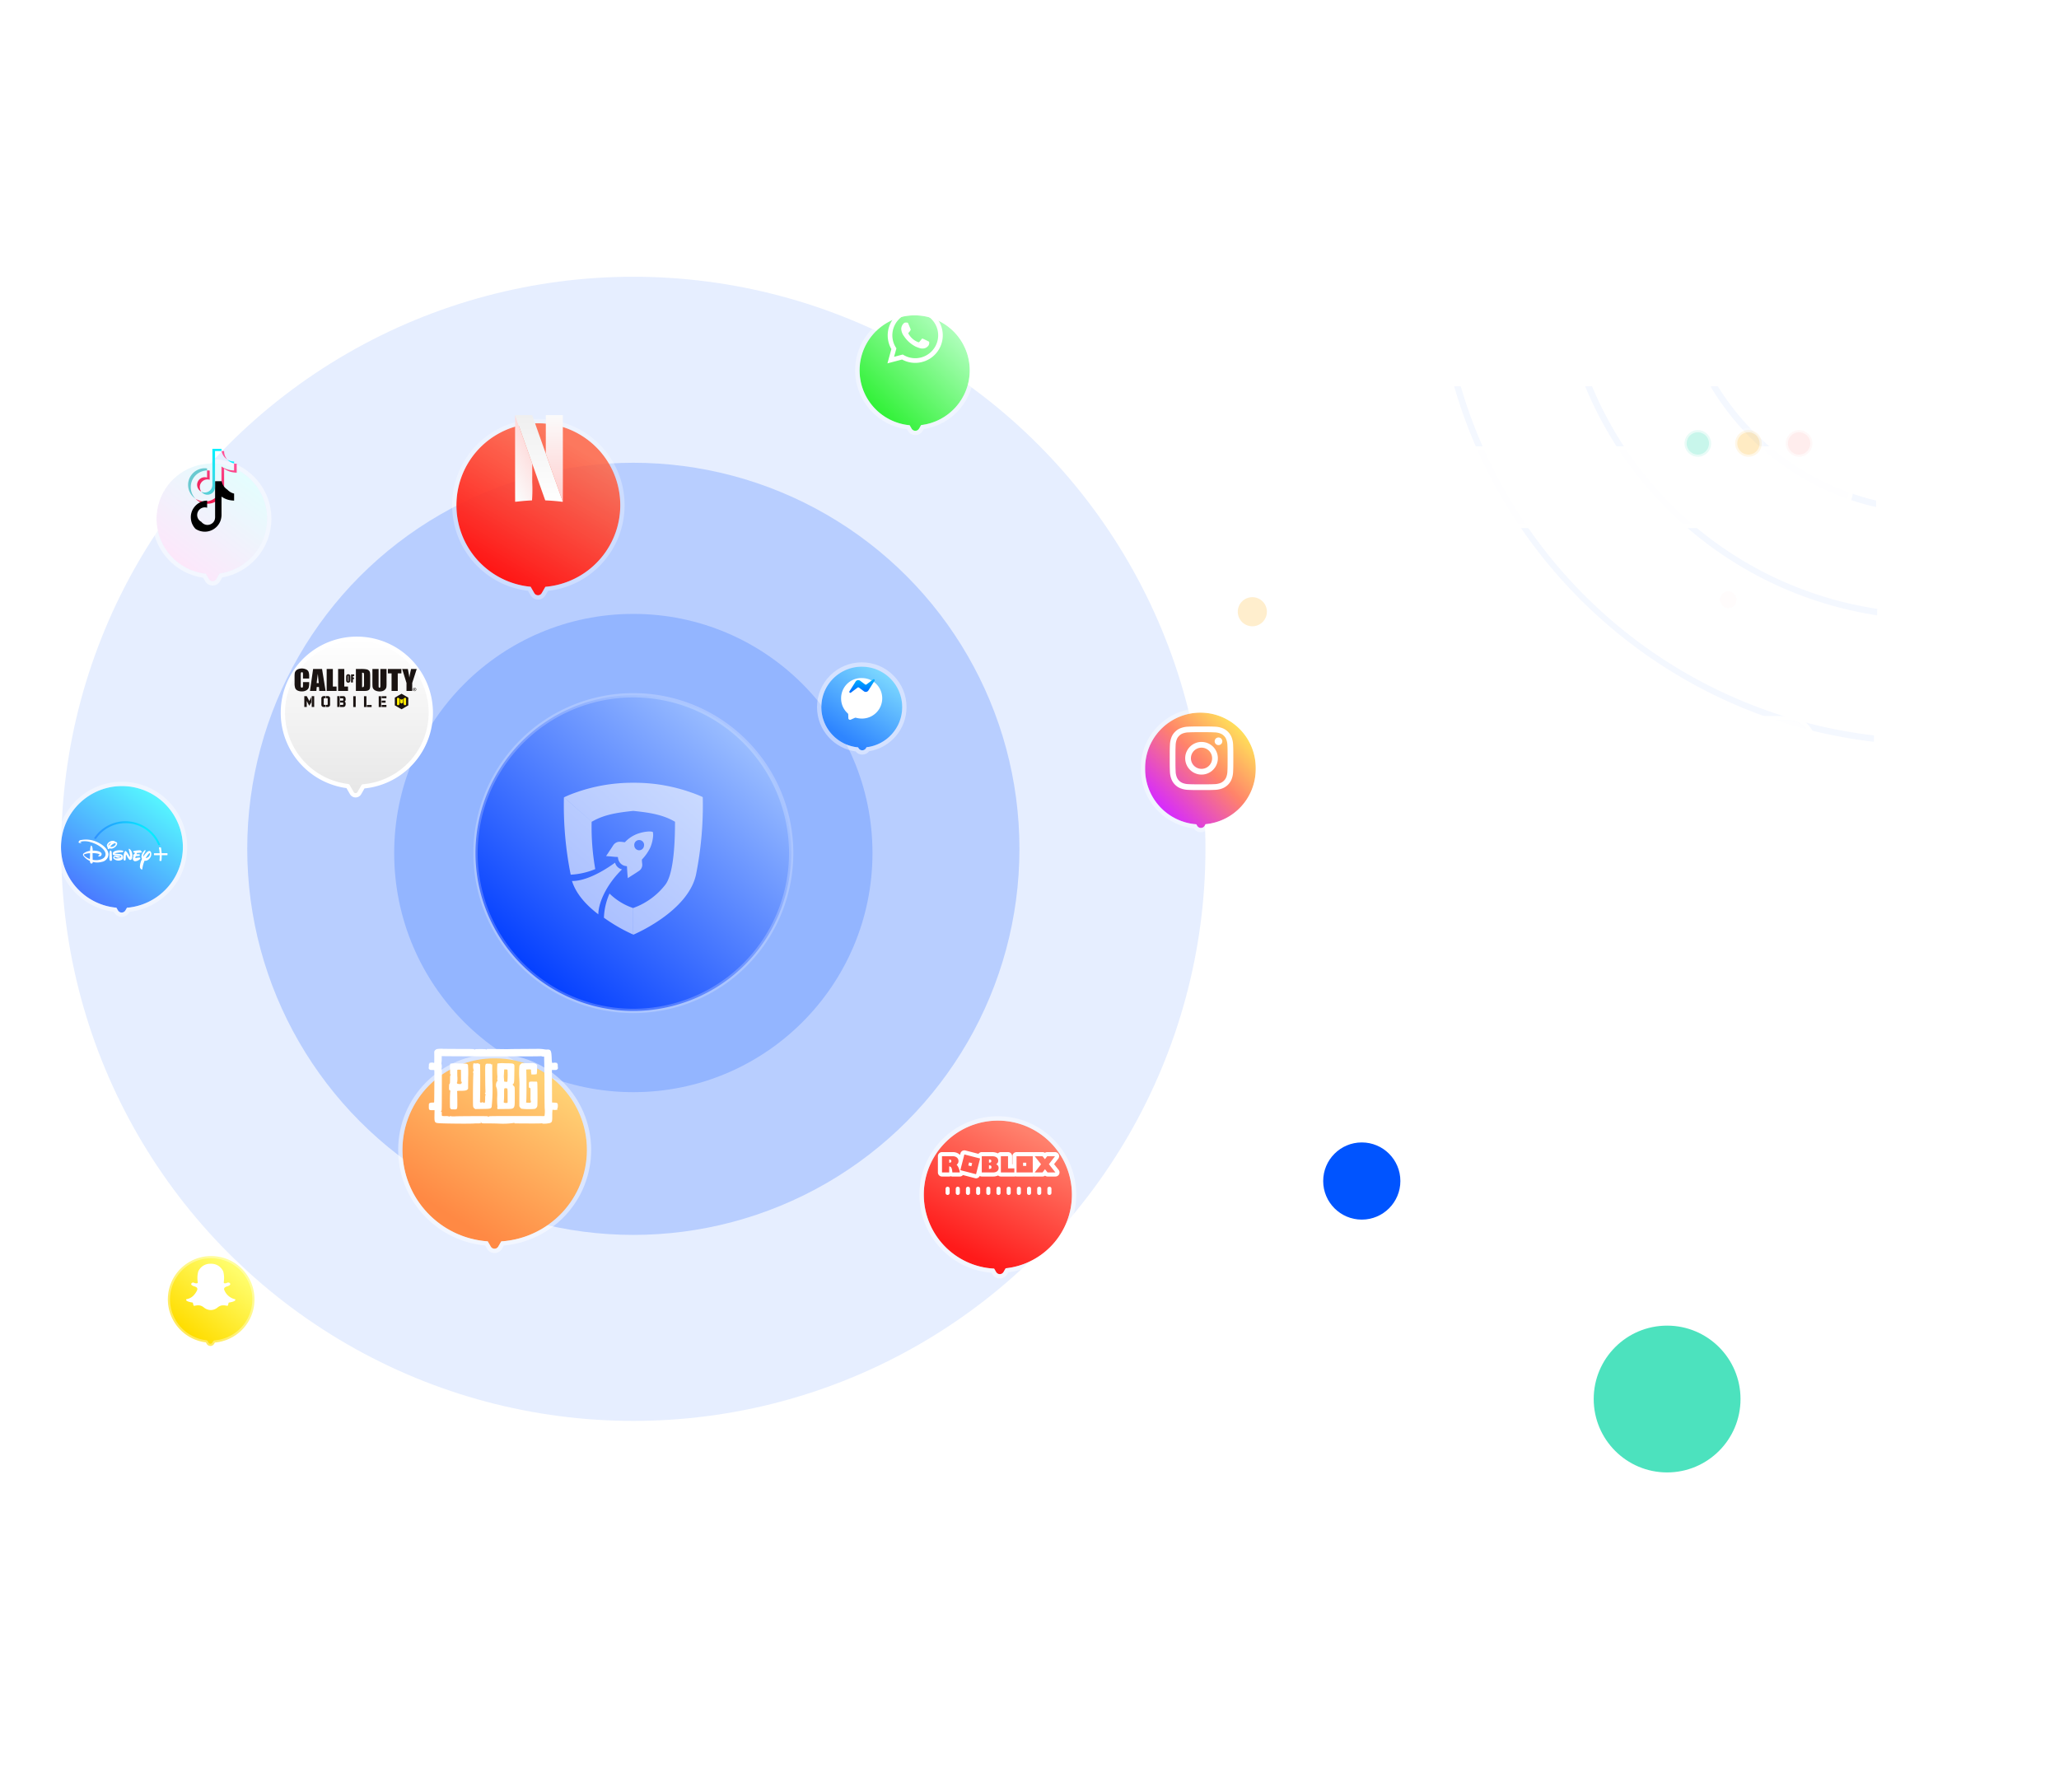 <svg xmlns="http://www.w3.org/2000/svg" xmlns:xlink="http://www.w3.org/1999/xlink" width="478" height="416" viewBox="0 0 478 416"><defs><style>.a,.s,.u{fill:#fff;}.b{clip-path:url(#a);}.c{fill:#f2f2f2;}.d{fill:rgba(255,255,255,0.91);}.e{opacity:0.22;}.f,.m{fill:#ffb21c;}.g,.p,.r{fill:#0054ff;}.g,.h{opacity:0.2;}.h,.l{fill:#ffb9b9;}.i,.j{fill:rgba(255,255,255,0.87);}.al,.i,.l,.m,.n{stroke:#fff;}.ab,.ac,.ae,.ai,.aj,.ak,.al,.i,.j,.q,.t,.w,.x{stroke-linecap:round;}.ab,.ac,.ae,.ai,.aj,.ak,.al,.i,.q,.t,.w,.x{stroke-linejoin:round;}.k{opacity:0.44;}.l,.m,.n,.s{opacity:0.6;}.n,.o{fill:#30deb4;}.o{opacity:0.86;}.p{opacity:0.1;}.q{stroke:rgba(255,255,255,0.22);fill:url(#n);}.t{fill:url(#o);}.aa,.am,.an,.u,.v,.y,.z{fill-rule:evenodd;}.v{fill:url(#t);}.w{fill:url(#w);}.x{fill:url(#ab);}.y{fill:url(#ae);}.z{fill:url(#af);}.aa{fill:url(#ag);}.ab{stroke-miterlimit:10;fill:url(#ah);}.ac{fill:url(#am);}.ad{fill:url(#ap);}.ae{fill:url(#au);}.af{fill:url(#ax);}.ag{fill:url(#ba);}.ah{fill:#69c9d0;}.ai{fill:url(#bb);}.aj{stroke:rgba(255,255,255,0.36);fill:url(#bg);}.ak{fill:url(#bl);}.al{fill:url(#bq);}.am{fill:#1a1311;}.an{fill:#ffec00;}.ao,.aq,.ar,.as,.at,.au,.av{stroke:none;}.ap{fill:none;}.aq{fill:#fff;}.ar{fill:rgba(255,255,255,0.41);}.as{fill:rgba(255,255,255,0.49);}.at{fill:rgba(255,255,255,0.3);}.au{fill:rgba(255,255,255,0.39);}.av{fill:rgba(255,255,255,0.5);}.aw{filter:url(#br);}.ax{filter:url(#bo);}.ay{filter:url(#bm);}.az{filter:url(#bj);}.ba{filter:url(#bh);}.bb{filter:url(#be);}.bc{filter:url(#bc);}.bd{filter:url(#ay);}.be{filter:url(#av);}.bf{filter:url(#as);}.bg{filter:url(#aq);}.bh{filter:url(#an);}.bi{filter:url(#ak);}.bj{filter:url(#ai);}.bk{filter:url(#ac);}.bl{filter:url(#z);}.bm{filter:url(#x);}.bn{filter:url(#u);}.bo{filter:url(#r);}.bp{filter:url(#p);}.bq{filter:url(#l);}.br{filter:url(#j);}.bs{filter:url(#h);}.bt{filter:url(#f);}.bu{filter:url(#d);}.bv{filter:url(#b);}</style><clipPath id="a"><rect class="a" width="478" height="416"/></clipPath><filter id="b" x="26.432" y="141.214" width="184.106" height="171.864" filterUnits="userSpaceOnUse"><feOffset dy="10" input="SourceAlpha"/><feGaussianBlur stdDeviation="10" result="c"/><feFlood flood-color="#3e7fff" flood-opacity="0.271"/><feComposite operator="in" in2="c"/><feComposite in="SourceGraphic"/></filter><filter id="d" x="177.238" y="151.248" width="259.223" height="41.97" filterUnits="userSpaceOnUse"><feOffset dy="5" input="SourceAlpha"/><feGaussianBlur stdDeviation="5" result="e"/><feFlood flood-color="#3e7fff" flood-opacity="0.11"/><feComposite operator="in" in2="e"/><feComposite in="SourceGraphic"/></filter><filter id="f" x="26.432" y="273.786" width="423.72" height="124.855" filterUnits="userSpaceOnUse"><feOffset dy="10" input="SourceAlpha"/><feGaussianBlur stdDeviation="10" result="g"/><feFlood flood-color="#3e7fff" flood-opacity="0.271"/><feComposite operator="in" in2="g"/><feComposite in="SourceGraphic"/></filter><filter id="h" x="177.238" y="175.404" width="259.223" height="41.97" filterUnits="userSpaceOnUse"><feOffset dy="5" input="SourceAlpha"/><feGaussianBlur stdDeviation="5" result="i"/><feFlood flood-color="#3e7fff" flood-opacity="0.11"/><feComposite operator="in" in2="i"/><feComposite in="SourceGraphic"/></filter><filter id="j" x="177.238" y="199.562" width="132.56" height="41.97" filterUnits="userSpaceOnUse"><feOffset dy="5" input="SourceAlpha"/><feGaussianBlur stdDeviation="5" result="k"/><feFlood flood-color="#3e7fff" flood-opacity="0.11"/><feComposite operator="in" in2="k"/><feComposite in="SourceGraphic"/></filter><filter id="l" x="17.619" y="73.64" width="442.64" height="78.976" filterUnits="userSpaceOnUse"><feOffset dy="10" input="SourceAlpha"/><feGaussianBlur stdDeviation="10" result="m"/><feFlood flood-color="#3e7fff" flood-opacity="0.271"/><feComposite operator="in" in2="m"/><feComposite in="SourceGraphic"/></filter><linearGradient id="n" x1="0.926" x2="0.141" y2="0.885" gradientUnits="objectBoundingBox"><stop offset="0" stop-color="#b2d1ff"/><stop offset="1" stop-color="#003cff"/></linearGradient><linearGradient id="o" x1="0.821" y1="0.12" x2="0.334" y2="0.88" gradientUnits="objectBoundingBox"><stop offset="0" stop-color="#7ad6ff"/><stop offset="1" stop-color="#2e85ff"/></linearGradient><filter id="p" x="179.176" y="143.279" width="41.777" height="42.419" filterUnits="userSpaceOnUse"><feOffset dy="7" input="SourceAlpha"/><feGaussianBlur stdDeviation="3.5" result="q"/><feFlood flood-color="#91a7ff"/><feComposite operator="in" in2="q"/><feComposite in="SourceGraphic"/></filter><filter id="r" x="187.767" y="149.927" width="24.7" height="24.69" filterUnits="userSpaceOnUse"><feOffset dy="5" input="SourceAlpha"/><feGaussianBlur stdDeviation="2.5" result="s"/><feFlood flood-color="#002bd8" flood-opacity="0.6"/><feComposite operator="in" in2="s"/><feComposite in="SourceGraphic"/></filter><linearGradient id="t" x1="0.5" x2="0.5" y2="1" gradientUnits="objectBoundingBox"><stop offset="0" stop-color="#00b2ff"/><stop offset="1" stop-color="#006aff"/></linearGradient><filter id="u" x="189.667" y="150.189" width="20.9" height="18.168" filterUnits="userSpaceOnUse"><feOffset dy="2" input="SourceAlpha"/><feGaussianBlur stdDeviation="2.5" result="v"/><feFlood flood-color="#03f" flood-opacity="0.329"/><feComposite operator="in" in2="v"/><feComposite in="SourceGraphic"/></filter><linearGradient id="w" x1="0.716" y1="0.078" x2="0.316" y2="0.883" gradientUnits="objectBoundingBox"><stop offset="0" stop-color="#ff816d"/><stop offset="1" stop-color="#ff1a1a"/></linearGradient><filter id="x" x="192.453" y="238.156" width="78.394" height="79.654" filterUnits="userSpaceOnUse"><feOffset dy="14" input="SourceAlpha"/><feGaussianBlur stdDeviation="7" result="y"/><feFlood flood-color="red" flood-opacity="0.18"/><feComposite operator="in" in2="y"/><feComposite in="SourceGraphic"/></filter><filter id="z" x="207.228" y="256.577" width="49.236" height="31.332" filterUnits="userSpaceOnUse"><feOffset dy="7" input="SourceAlpha"/><feGaussianBlur stdDeviation="3.5" result="aa"/><feFlood flood-color="#db0000"/><feComposite operator="in" in2="aa"/><feComposite in="SourceGraphic"/></filter><linearGradient id="ab" x1="0.715" y1="0.131" x2="0.271" y2="0.907" gradientUnits="objectBoundingBox"><stop offset="0" stop-color="#ff6646" stop-opacity="0.871"/><stop offset="1" stop-color="#ff1414"/></linearGradient><filter id="ac" x="86.962" y="79.273" width="76.039" height="77.927" filterUnits="userSpaceOnUse"><feOffset dy="12" input="SourceAlpha"/><feGaussianBlur stdDeviation="6" result="ad"/><feFlood flood-color="#ff0900" flood-opacity="0.149"/><feComposite operator="in" in2="ad"/><feComposite in="SourceGraphic"/></filter><linearGradient id="ae" x1="0.209" y1="0.981" x2="0.602" y2="-0.096" gradientUnits="objectBoundingBox"><stop offset="0" stop-color="#fbfbfb"/><stop offset="1" stop-color="#ffcece"/></linearGradient><linearGradient id="af" x1="0.5" y1="0" x2="0.5" y2="1" xlink:href="#ae"/><linearGradient id="ag" x1="0.5" x2="0.5" y2="1" gradientUnits="objectBoundingBox"><stop offset="0" stop-color="#efefef"/><stop offset="1" stop-color="#fff"/></linearGradient><linearGradient id="ah" x1="0.906" y1="0.082" x2="0.168" y2="0.886" gradientUnits="objectBoundingBox"><stop offset="0" stop-color="#b8ffc5"/><stop offset="1" stop-color="#2cf132"/></linearGradient><filter id="ai" x="183.519" y="57.214" width="57.609" height="58.804" filterUnits="userSpaceOnUse"><feOffset dy="10" input="SourceAlpha"/><feGaussianBlur stdDeviation="5" result="aj"/><feFlood flood-color="#21ff3f" flood-opacity="0.361"/><feComposite operator="in" in2="aj"/><feComposite in="SourceGraphic"/></filter><filter id="ak" x="195.527" y="60.951" width="33.849" height="33.907" filterUnits="userSpaceOnUse"><feOffset dy="2" input="SourceAlpha"/><feGaussianBlur stdDeviation="3.5" result="al"/><feFlood flood-color="#00b117" flood-opacity="0.639"/><feComposite operator="in" in2="al"/><feComposite in="SourceGraphic"/></filter><linearGradient id="am" x1="0.165" y1="0.842" x2="0.724" y2="0.061" gradientUnits="objectBoundingBox"><stop offset="0" stop-color="#4a7aff"/><stop offset="1" stop-color="#56f3ff"/></linearGradient><filter id="an" x="2.662" y="171.003" width="51.295" height="52.362" filterUnits="userSpaceOnUse"><feOffset dy="7" input="SourceAlpha"/><feGaussianBlur stdDeviation="3.5" result="ao"/><feFlood flood-color="#c7d2fe"/><feComposite operator="in" in2="ao"/><feComposite in="SourceGraphic"/></filter><radialGradient id="ap" cx="0.983" cy="0.998" r="2.714" gradientTransform="translate(0.319) scale(0.362 1)" gradientUnits="objectBoundingBox"><stop offset="0.007" stop-color="#fff"/><stop offset="0.03" stop-color="#cbffff"/><stop offset="0.057" stop-color="#96ffff"/><stop offset="0.084" stop-color="#68ffff"/><stop offset="0.111" stop-color="#43ffff"/><stop offset="0.138" stop-color="#25ffff"/><stop offset="0.165" stop-color="#1ff"/><stop offset="0.191" stop-color="#04ffff"/><stop offset="0.216" stop-color="aqua"/><stop offset="1" stop-color="blue" stop-opacity="0"/></radialGradient><filter id="aq" x="11.359" y="180.172" width="36.344" height="26.559" filterUnits="userSpaceOnUse"><feOffset dy="7" input="SourceAlpha"/><feGaussianBlur stdDeviation="3.5" result="ar"/><feFlood flood-color="#26e9ff" flood-opacity="0.588"/><feComposite operator="in" in2="ar"/><feComposite in="SourceGraphic"/></filter><filter id="as" x="7.746" y="184.362" width="41.649" height="28.012" filterUnits="userSpaceOnUse"><feOffset dy="7" input="SourceAlpha"/><feGaussianBlur stdDeviation="3.5" result="at"/><feFlood flood-color="#016fff" flood-opacity="0.349"/><feComposite operator="in" in2="at"/><feComposite in="SourceGraphic"/></filter><linearGradient id="au" x1="0.198" y1="0.946" x2="0.842" y2="0.044" gradientUnits="objectBoundingBox"><stop offset="0" stop-color="#ffe5fa"/><stop offset="1" stop-color="#e2fffe"/></linearGradient><filter id="av" x="5.334" y="76.61" width="87.676" height="89.339" filterUnits="userSpaceOnUse"><feOffset dy="10" input="SourceAlpha"/><feGaussianBlur stdDeviation="10" result="aw"/><feFlood flood-color="#f0f" flood-opacity="0.149"/><feComposite operator="in" in2="aw"/><feComposite in="SourceGraphic"/></filter><linearGradient id="ax" x1="0.5" y1="1" x2="0.941" y2="0.233" gradientUnits="objectBoundingBox"><stop offset="0" stop-color="#ee1d52"/><stop offset="1" stop-color="#ff5097"/></linearGradient><filter id="ay" x="33.784" y="101.222" width="31.058" height="32.723" filterUnits="userSpaceOnUse"><feOffset dy="7" input="SourceAlpha"/><feGaussianBlur stdDeviation="3.5" result="az"/><feFlood flood-color="#f930d1" flood-opacity="0.4"/><feComposite operator="in" in2="az"/><feComposite in="SourceGraphic"/></filter><linearGradient id="ba" x1="-0.039" y1="1.082" x2="0.413" y2="0.037" gradientUnits="objectBoundingBox"><stop offset="0" stop-color="#69c9d0"/><stop offset="1" stop-color="#04f0ff"/></linearGradient><linearGradient id="bb" x1="0.899" y1="0.116" x2="0.176" y2="0.86" gradientUnits="objectBoundingBox"><stop offset="0" stop-color="#ffe958"/><stop offset="0.473" stop-color="#ff836a"/><stop offset="1" stop-color="#d62aff"/></linearGradient><filter id="bc" x="249.843" y="149.453" width="57.676" height="58.771" filterUnits="userSpaceOnUse"><feOffset dy="10" input="SourceAlpha"/><feGaussianBlur stdDeviation="5" result="bd"/><feFlood flood-color="#ff23bd" flood-opacity="0.188"/><feComposite operator="in" in2="bd"/><feComposite in="SourceGraphic"/></filter><filter id="be" x="261.053" y="158.161" width="35.765" height="35.766" filterUnits="userSpaceOnUse"><feOffset dy="7" input="SourceAlpha"/><feGaussianBlur stdDeviation="3.5" result="bf"/><feFlood flood-color="#ab00a0"/><feComposite operator="in" in2="bf"/><feComposite in="SourceGraphic"/></filter><linearGradient id="bg" x1="0.706" y1="0.093" x2="0.146" y2="0.786" gradientUnits="objectBoundingBox"><stop offset="0" stop-color="#fffd6b"/><stop offset="1" stop-color="#fd0"/></linearGradient><filter id="bh" x="27.971" y="280.626" width="42.11" height="42.868" filterUnits="userSpaceOnUse"><feOffset dy="7" input="SourceAlpha"/><feGaussianBlur stdDeviation="3.5" result="bi"/><feFlood flood-color="#ffe600" flood-opacity="0.231"/><feComposite operator="in" in2="bi"/><feComposite in="SourceGraphic"/></filter><filter id="bj" x="37.205" y="287.404" width="23.45" height="22.75" filterUnits="userSpaceOnUse"><feOffset dy="4" input="SourceAlpha"/><feGaussianBlur stdDeviation="2" result="bk"/><feFlood flood-color="#fc0"/><feComposite operator="in" in2="bk"/><feComposite in="SourceGraphic"/></filter><linearGradient id="bl" x1="0.746" y1="0.096" x2="0.291" y2="0.845" gradientUnits="objectBoundingBox"><stop offset="0" stop-color="#ffd174"/><stop offset="1" stop-color="#ff8944"/></linearGradient><filter id="bm" x="62.437" y="214.711" width="104.803" height="106.21" filterUnits="userSpaceOnUse"><feOffset dy="20" input="SourceAlpha"/><feGaussianBlur stdDeviation="10" result="bn"/><feFlood flood-color="#ff7100" flood-opacity="0.239"/><feComposite operator="in" in2="bn"/><feComposite in="SourceGraphic"/></filter><filter id="bo" x="89.016" y="233.002" width="51.016" height="38.386" filterUnits="userSpaceOnUse"><feOffset dy="4" input="SourceAlpha"/><feGaussianBlur stdDeviation="3.5" result="bp"/><feFlood flood-color="#ff2b00" flood-opacity="0.702"/><feComposite operator="in" in2="bp"/><feComposite in="SourceGraphic"/></filter><linearGradient id="bq" x1="0.5" x2="0.5" y2="1.035" gradientUnits="objectBoundingBox"><stop offset="0" stop-color="#fff"/><stop offset="1" stop-color="#e6e6e6"/></linearGradient><filter id="br" x="54.682" y="137.309" width="56.33" height="58.333" filterUnits="userSpaceOnUse"><feOffset dy="7" input="SourceAlpha"/><feGaussianBlur stdDeviation="3.5" result="bs"/><feFlood flood-color="#989898" flood-opacity="0.349"/><feComposite operator="in" in2="bs"/><feComposite in="SourceGraphic"/></filter></defs><g transform="translate(-414 -4435)"><g class="b" transform="translate(414 4435)"><g transform="translate(-58.517 64.255)"><ellipse class="c" cx="4.244" cy="4.244" rx="4.244" ry="4.244" transform="translate(173.671 257.623)"/><path class="d" d="M16.35,0H393.761a16.18,16.18,0,0,1,16.35,16V270.073a16.18,16.18,0,0,1-16.35,16H16.35a16.18,16.18,0,0,1-16.35-16V16A16.18,16.18,0,0,1,16.35,0Z" transform="translate(92.071 19.178)"/><g class="e" transform="translate(345.869 25.438)"><ellipse class="f" cx="3.38" cy="3.38" rx="3.38" ry="3.38" transform="translate(0 48.953)"/><path class="g" d="M38.44,28.032h0a60.125,60.125,0,0,1-22.1-10.083A60.143,60.143,0,0,1,0,0H1.71A59.441,59.441,0,0,0,38.44,26.526v1.507Z" transform="translate(109.739 0)"/><path class="g" d="M67.787,53.166h0a87.717,87.717,0,0,1-21.757-6.283A87.784,87.784,0,0,1,26.9,35.464,87.8,87.8,0,0,1,11.264,19.6,87.7,87.7,0,0,1,0,0H1.594A85.641,85.641,0,0,0,67.787,51.669v1.5Z" transform="translate(80.648 0)"/><path class="g" d="M97.445,82.525h0A114.362,114.362,0,0,1,64.536,73.6,115.706,115.706,0,0,1,36.2,55.849a115.986,115.986,0,0,1-22.074-25.04A114.549,114.549,0,0,1,0,0H1.527A113.614,113.614,0,0,0,97.445,81.051v1.472Z" transform="translate(50.234 0)"/><ellipse class="h" cx="1.931" cy="1.931" rx="1.931" ry="1.931" transform="translate(111.929 47.612)"/></g><g class="bv" transform="matrix(1, 0, 0, 1, 58.52, -64.26)"><g class="i" transform="translate(57.43 162.21)"><rect class="ao" width="122.106" height="109.864" rx="3"/><rect class="ap" x="-0.5" y="-0.5" width="123.106" height="110.864" rx="3.5"/></g></g><g class="bu" transform="matrix(1, 0, 0, 1, 58.52, -64.26)"><g class="i" transform="translate(193.24 162.25)"><rect class="ao" width="227.223" height="9.97" rx="4.985"/><rect class="ap" x="-0.5" y="-0.5" width="228.223" height="10.97" rx="5.485"/></g></g><g class="bt" transform="matrix(1, 0, 0, 1, 58.52, -64.26)"><g class="i" transform="translate(57.43 294.79)"><rect class="ao" width="361.72" height="62.855" rx="3"/><rect class="ap" x="-0.5" y="-0.5" width="362.72" height="63.855" rx="3.5"/></g></g><g class="bs" transform="matrix(1, 0, 0, 1, 58.52, -64.26)"><g class="i" transform="translate(193.24 186.4)"><rect class="ao" width="227.223" height="9.97" rx="4.985"/><rect class="ap" x="-0.5" y="-0.5" width="228.223" height="10.97" rx="5.485"/></g></g><g class="br" transform="matrix(1, 0, 0, 1, 58.52, -64.26)"><g class="i" transform="translate(193.24 210.56)"><rect class="ao" width="100.56" height="9.97" rx="4.985"/><rect class="ap" x="-0.5" y="-0.5" width="101.56" height="10.97" rx="5.485"/></g></g><g class="bq" transform="matrix(1, 0, 0, 1, 58.52, -64.26)"><g class="j" transform="translate(48.62 94.64)"><path class="ao" d="M 372.152 17.475 L 8.488 17.475 C 3.532 17.475 -0.5 13.444 -0.5 8.488 C -0.5 3.532 3.532 -0.5 8.488 -0.5 L 372.152 -0.5 C 377.108 -0.5 381.14 3.532 381.14 8.488 C 381.14 13.444 377.108 17.475 372.152 17.475 Z"/><path class="aq" d="M 8.488 -1.52587890625e-05 C 3.8 -1.52587890625e-05 0 3.8 0 8.488 C 0 13.175 3.8 16.975 8.488 16.975 L 372.152 16.975 C 376.84 16.975 380.64 13.175 380.64 8.488 C 380.64 3.8 376.84 -1.52587890625e-05 372.152 -1.52587890625e-05 L 8.488 -1.52587890625e-05 M 8.488 -1 L 372.152 -1 C 377.384 -1 381.64 3.256 381.64 8.488 C 381.64 13.719 377.384 17.975 372.152 17.975 L 8.488 17.975 C 3.256 17.975 -1 13.719 -1 8.488 C -1 3.256 3.256 -1 8.488 -1 Z"/></g></g><g class="k" transform="translate(449.58 35.607)"><circle class="l" cx="3.091" cy="3.091" r="3.091" transform="translate(23.504)"/><circle class="m" cx="3.091" cy="3.091" r="3.091" transform="translate(11.752)"/><circle class="n" cx="3.091" cy="3.091" r="3.091" transform="translate(0)"/></g><ellipse class="o" cx="17.041" cy="17.041" rx="17.041" ry="17.041" transform="translate(428.499 243.518)"/><ellipse class="p" cx="132.82" cy="132.82" rx="132.82" ry="132.82" transform="translate(72.725 0)"/><ellipse class="g" cx="89.634" cy="89.634" rx="89.634" ry="89.634" transform="translate(115.914 43.187)"/><ellipse class="g" cx="55.519" cy="55.519" rx="55.519" ry="55.519" transform="translate(150.027 78.275)"/><path class="q" d="M36.643,0A36.643,36.643,0,1,1,0,36.643,36.643,36.643,0,0,1,36.643,0Z" transform="translate(168.906 97.168)"/><ellipse class="r" cx="8.959" cy="8.959" rx="8.959" ry="8.959" transform="translate(365.698 200.985)"/><ellipse class="f" cx="4.788" cy="4.256" rx="4.788" ry="4.256" transform="translate(0 315.921)"/><g transform="translate(189.411 117.478)"><path class="s" d="M16.135,35.26V29.067a16.4,16.4,0,0,0,7.426-5.394c2.09-2.708,2.25-10.811,2.251-14.643l-.019.016C22.831,7.3,19.533,6.9,16.117,6.529l.005,0c-3.4.375-6.686.782-9.634,2.525L.045,3.379A26.722,26.722,0,0,1,2.838,2.243,39.315,39.315,0,0,1,15.809,0H16.5A39.247,39.247,0,0,1,29.44,2.215a27.853,27.853,0,0,1,2.705,1.06l.109.1-.667.587.667-.585a82.2,82.2,0,0,1-1.574,17.98c-1.873,8.485-14.039,13.7-14.526,13.907ZM9.309,31.336a15.018,15.018,0,0,1,1.3-5.608A14.469,14.469,0,0,0,16.117,29.1l0,6.152A38.667,38.667,0,0,1,9.309,31.336ZM1.894,22.8c4.189.09,9.565-3.936,10-4.246a2.165,2.165,0,0,0,1.616,1.556c-3.771,3.686-5.5,7.926-5.5,10.431C5.439,28.6,2.885,25.975,1.894,22.8Zm12.775-3.159c0-.262,0-.262-.263-.3a2.069,2.069,0,0,1-1.534-1.007,2.195,2.195,0,0,1-.3-.971c0-.1-.049-.131-.145-.138-.535,0-1.079-.076-1.616-.124l-1-.076.558-.828c.172-.274.357-.544.537-.811l.564-.867a1.8,1.8,0,0,1,1.5-.826,9.584,9.584,0,0,1,1.089.116.229.229,0,0,0,.184-.068,7.534,7.534,0,0,1,3.4-2.064,8.958,8.958,0,0,1,1.905-.352,3.441,3.441,0,0,1,.923.041c.192.041.2.048.227.24a3.229,3.229,0,0,1,.043.571,8.7,8.7,0,0,1-.688,2.91,10.93,10.93,0,0,1-1.879,2.691.262.262,0,0,0-.048.192c0,.289.04.578.068.867a1.672,1.672,0,0,1-.735,1.617c-.847.592-1.741,1.115-2.6,1.693C14.761,21.316,14.716,20.484,14.669,19.644Zm2.224-6.174a1.143,1.143,0,0,0-.54,1.069,1.157,1.157,0,0,0,1.108,1.143,1.141,1.141,0,0,0,1.155-1.143h.015a1.143,1.143,0,0,0-1.737-1.069ZM.021,3.378,6.456,9.033a56.356,56.356,0,0,0,.84,11.01,16.945,16.945,0,0,1-5.7,1.3A81.769,81.769,0,0,1,.021,3.378Z" transform="translate(0 0)"/></g></g></g><g transform="translate(428.162 4498.214)"><g transform="translate(176.514 84.565)"><g class="bp" transform="matrix(1, 0, 0, 1, -190.68, -147.78)"><g class="t" transform="translate(190.68 147.78)"><path class="ao" d="M8.639,18.918l-.029-.05a1.035,1.035,0,0,1-.063-.129,9.387,9.387,0,1,1,1.926-.025,1.032,1.032,0,0,1-.073.154l-.029.05a1,1,0,0,1-1.733,0Z"/><path class="ar" d="M 9.506 19.419 C 9.843 19.419 10.179 19.252 10.372 18.918 L 10.4 18.869 C 10.43 18.818 10.454 18.767 10.473 18.715 C 15.147 18.177 18.777 14.207 18.777 9.389 C 18.777 4.203 14.574 4.972534043190535e-06 9.389 4.972534043190535e-06 C 4.203 4.972534043190535e-06 4.867553684562154e-07 4.203 4.867553684562154e-07 9.389 C 4.867553684562154e-07 14.29 3.756 18.314 8.547 18.74 C 8.565 18.783 8.586 18.826 8.61 18.869 L 8.639 18.918 C 8.832 19.252 9.169 19.419 9.506 19.419 M 9.506 20.419 C 8.889 20.419 8.327 20.147 7.951 19.678 C 5.571 19.348 3.381 18.203 1.741 16.42 C -0.027 14.498 -1 12.001 -1 9.389 C -1 6.614 0.081 4.005 2.043 2.043 C 4.005 0.081 6.614 -1 9.389 -1 C 12.164 -1 14.772 0.081 16.734 2.043 C 18.696 4.005 19.777 6.614 19.777 9.389 C 19.777 14.498 16.078 18.817 11.092 19.638 C 10.718 20.13 10.141 20.419 9.506 20.419 Z"/></g></g><g class="bo" transform="matrix(1, 0, 0, 1, -190.68, -147.78)"><path class="u" d="M54.85,50.2A4.679,4.679,0,0,0,50,54.9a4.6,4.6,0,0,0,1.523,3.477.39.39,0,0,1,.131.276l.026.862a.389.389,0,0,0,.545.343l.962-.424a.387.387,0,0,1,.259-.019,5.281,5.281,0,0,0,1.4.186,4.7,4.7,0,1,0,0-9.4Z" transform="translate(145.27 102.23)"/></g><g class="bn" transform="matrix(1, 0, 0, 1, -190.68, -147.78)"><path class="v" d="M128.4,187.523l1.425-2.258a.729.729,0,0,1,1.052-.194l1.133.849a.292.292,0,0,0,.35,0l1.53-1.16a.23.23,0,0,1,.334.306l-1.424,2.257a.729.729,0,0,1-1.052.194l-1.133-.849a.292.292,0,0,0-.35,0l-1.531,1.161A.23.23,0,0,1,128.4,187.523Z" transform="translate(68.81 -29.02)"/></g></g><g class="bm" transform="matrix(1, 0, 0, 1, -14.16, -63.21)"><g class="w" transform="translate(214.45 246.16)"><path class="ao" d="M16.79,35.154l-.45-.781a17.191,17.191,0,1,1,2.676-.074l-.493.855a1,1,0,0,1-1.733,0Z"/><path class="as" d="M 17.655 35.654 C 17.992 35.654 18.329 35.487 18.522 35.154 L 19.015 34.299 C 27.658 33.391 34.394 26.081 34.394 17.197 C 34.394 7.699 26.695 -2.59765624832653e-06 17.197 -2.59765624832653e-06 C 7.7 -2.59765624832653e-06 7.751464750072046e-07 7.699 7.751464750072046e-07 17.197 C 7.751464750072046e-07 26.407 7.24 33.926 16.339 34.373 L 16.79 35.154 C 16.982 35.487 17.318 35.654 17.655 35.654 M 17.655 36.654 C 16.932 36.654 16.284 36.28 15.923 35.653 L 15.741 35.337 C 11.281 34.984 7.142 33.017 4.034 29.762 C 0.788 26.362 -1 21.9 -1 17.197 C -1 14.741 -0.519 12.358 0.43 10.114 C 1.347 7.947 2.659 6.001 4.33 4.33 C 6.001 2.659 7.947 1.347 10.114 0.43 C 12.358 -0.519 14.741 -1 17.197 -1 C 19.653 -1 22.037 -0.519 24.281 0.43 C 26.448 1.347 28.394 2.659 30.065 4.33 C 31.735 6.001 33.047 7.947 33.964 10.114 C 34.913 12.358 35.394 14.741 35.394 17.197 C 35.394 21.722 33.723 26.06 30.687 29.411 C 27.789 32.61 23.88 34.664 19.631 35.233 L 19.388 35.654 C 19.026 36.28 18.379 36.654 17.655 36.654 Z"/></g></g><g class="bl" transform="matrix(1, 0, 0, 1, -14.16, -63.21)"><path class="a" d="M8.39,21.135a.952.952,0,0,0-.92.714l-.088.341a2.378,2.378,0,0,0-1.727-.647H3.194a.951.951,0,0,0-.951.951v3.768a.951.951,0,0,0,.951.951H4.862a.947.947,0,0,0,.366-.073.951.951,0,0,0,.367.073H7.325a.952.952,0,0,0,.706-.315l.024-.027,2.809.724a.951.951,0,0,0,1.093-.508.942.942,0,0,0,.472.125h2.63a2.589,2.589,0,0,0,1.16-.247.947.947,0,0,0,.64.247h3.13a.949.949,0,0,0,.256-.034.951.951,0,0,0,.256.034h3.767a.962.962,0,0,0,.226-.027.958.958,0,0,0,.224.027H26.53a.952.952,0,0,0,.587-.2.952.952,0,0,0,.587.2h1.825a.951.951,0,0,0,.745-1.541l-1.057-1.334.973-1.263a.951.951,0,0,0-.752-1.531H27.627a.956.956,0,0,0-.544.171.953.953,0,0,0-.544-.171h-1.82a.952.952,0,0,0-.224.027.965.965,0,0,0-.226-.027H20.5a.951.951,0,0,0-.951.951v1.872h-.071V22.494a.951.951,0,0,0-.951-.951H16.859a.947.947,0,0,0-.689.3,2.966,2.966,0,0,0-1.384-.3H12.429a.95.95,0,0,0-.775.4l-3.025-.779A.962.962,0,0,0,8.39,21.135Zm0,.951,3.648.939L11.1,26.673l-3.649-.939Zm-5.2.409H5.656c.951,0,1.37.566,1.37,1.128a.98.98,0,0,1-.43.834,3.2,3.2,0,0,1,.728,1.805H5.6c-.071-1-.283-1.4-.734-1.4v1.4H3.194Zm9.235,0h2.356c1.219,0,1.462.616,1.462,1.051a.867.867,0,0,1-.49.809.912.912,0,0,1,.592.865c0,.582-.41,1.042-1.29,1.042H12.429Zm4.431,0h1.669v2.821H19.99v.946H16.86Zm3.641,0h3.768v3.767H20.5Zm4.218,0h1.82l.556.692.532-.692h1.811l-1.427,1.85,1.517,1.917H27.7l-.6-.748-.576.748H24.719l1.472-1.907ZM14.1,23.253v.734h.042c.364,0,.5-.1.5-.369,0-.207-.1-.365-.44-.365Zm-9.235.015V24h.045c.3,0,.45-.111.45-.353a.354.354,0,0,0-.394-.375Zm4.619.663-.183.712.712.184.184-.712Zm12.535.08v.735h.736V24.01Zm-7.919.608v.814h.051c.384,0,.532-.106.532-.389,0-.248-.117-.425-.466-.425ZM4.5,29.576a.473.473,0,0,0-.473.473v.945a.473.473,0,1,0,.945,0v-.945A.473.473,0,0,0,4.5,29.576Zm2.363,0a.473.473,0,0,0-.473.473v.945a.473.473,0,1,0,.945,0v-.945A.473.473,0,0,0,6.861,29.576Zm2.363,0a.473.473,0,0,0-.473.473v.945a.473.473,0,1,0,.945,0v-.945A.473.473,0,0,0,9.224,29.576Zm2.363,0a.473.473,0,0,0-.473.473v.945a.473.473,0,1,0,.945,0v-.945A.473.473,0,0,0,11.586,29.576Zm2.363,0a.473.473,0,0,0-.473.473v.945a.473.473,0,1,0,.945,0v-.945A.473.473,0,0,0,13.949,29.576Zm2.363,0a.473.473,0,0,0-.473.473v.945a.473.473,0,1,0,.945,0v-.945A.473.473,0,0,0,16.311,29.576Zm2.363,0a.473.473,0,0,0-.473.473v.945a.473.473,0,1,0,.945,0v-.945A.473.473,0,0,0,18.674,29.576Zm2.363,0a.473.473,0,0,0-.473.473v.945a.473.473,0,1,0,.945,0v-.945A.473.473,0,0,0,21.037,29.576Zm2.363,0a.473.473,0,0,0-.473.473v.945a.473.473,0,1,0,.945,0v-.945A.473.473,0,0,0,23.4,29.576Zm2.363,0a.473.473,0,0,0-.473.473v.945a.473.473,0,1,0,.945,0v-.945A.473.473,0,0,0,25.762,29.576Zm2.363,0a.473.473,0,0,0-.473.473v.945a.473.473,0,1,0,.945,0v-.945A.473.473,0,0,0,28.124,29.576Z" transform="translate(215.49 238.94)"/></g><g transform="translate(91.8 23.06)"><g class="bk" transform="matrix(1, 0, 0, 1, -105.96, -86.27)"><g class="x" transform="translate(105.96 86.27)"><path class="ao" d="M18.073,39.426l-.849-1.472a19.021,19.021,0,1,1,3.422.015l-.841,1.456a1,1,0,0,1-1.733,0Z"/><path class="at" d="M 18.939 39.927 C 19.276 39.927 19.613 39.76 19.805 39.426 L 20.646 37.97 C 30.389 37.145 38.039 28.976 38.039 19.02 C 38.039 8.515 29.524 5.363159289117903e-06 19.02 5.363159289117903e-06 C 8.516 5.363159289117903e-06 1.004028263196233e-06 8.515 1.004028263196233e-06 19.02 C 1.004028263196233e-06 28.918 7.563 37.05 17.224 37.955 L 18.073 39.426 C 18.266 39.76 18.603 39.927 18.939 39.927 M 18.939 40.927 C 18.216 40.927 17.568 40.553 17.207 39.926 L 16.612 38.895 C 11.871 38.326 7.498 36.08 4.251 32.535 C 0.865 28.837 -1 24.037 -1 19.02 C -1 16.317 -0.471 13.695 0.574 11.227 C 1.582 8.843 3.026 6.702 4.864 4.863 C 6.702 3.025 8.843 1.582 11.227 0.574 C 13.696 -0.471 16.318 -1 19.02 -1 C 21.722 -1 24.344 -0.471 26.812 0.574 C 29.196 1.582 31.337 3.025 33.176 4.863 C 35.014 6.702 36.457 8.843 37.466 11.227 C 38.51 13.695 39.039 16.317 39.039 19.02 C 39.039 24.069 37.154 28.891 33.731 32.598 C 30.448 36.153 26.034 38.384 21.255 38.915 L 20.672 39.926 C 20.311 40.553 19.663 40.927 18.939 40.927 Z"/></g></g><g transform="translate(13.616 10.102)"><path class="y" d="M66.827,90.294v10.052c0,5.529.005,10.058.013,10.066s.35-.026.763-.071.982-.1,1.266-.127c.434-.037,1.737-.119,1.886-.122a33.407,33.407,0,0,0,.053-4.259l.008-4.249,0-.007v.005Z" transform="translate(-66.827 -90.291)"/><path class="z" d="M356.9,90.834,356.9,95.28l-.008,4.444,3.951,11.212a.069.069,0,0,1-.03,0,.089.089,0,0,0,.035,0c.013-.011.016-4.537.013-10.06l-.008-10.042Z" transform="translate(-349.767 -90.818)"/><path class="aa" d="M66.827,90.189l3.985,11.288v-.005l.315.889c1.75,4.952,2.691,7.609,2.7,7.615s.267.019.588.034c.969.048,2.171.151,3.085.265a2.065,2.065,0,0,0,.4.029L73.948,99.092v0l-.366-1.032c-.358-1.008-.6-1.683-2.034-5.743-.387-1.093-.715-2.017-.728-2.059l-.027-.074H68.81Z" transform="translate(-66.827 -90.186)"/></g></g><g transform="translate(185.357 0)"><g class="bj" transform="matrix(1, 0, 0, 1, -199.52, -63.21)"><g class="ab" transform="translate(199.52 63.21)"><path class="ao" d="M12.111,26.3l-.455-.788A12.783,12.783,0,0,1,12.783,0h.045A12.783,12.783,0,0,1,14.32,25.478l-.477.825a1,1,0,0,1-1.732,0Z"/><path class="au" d="M 12.977 26.804 C 13.314 26.804 13.65 26.637 13.843 26.303 L 14.32 25.478 C 20.676 24.74 25.61 19.338 25.61 12.783 C 25.61 5.723 19.887 -2.242126356577501e-06 12.828 -2.242126356577501e-06 L 12.783 -2.242126356577501e-06 C 5.723 -2.242126356577501e-06 4.425048700795742e-07 5.723 4.425048700795742e-07 12.783 C 4.425048700795742e-07 19.463 5.124 24.945 11.656 25.515 L 12.111 26.303 C 12.304 26.637 12.641 26.804 12.977 26.804 M 12.977 27.804 C 12.254 27.804 11.607 27.43 11.245 26.804 L 11.044 26.456 C 7.825 26.05 4.858 24.522 2.643 22.118 C 0.294 19.568 -1 16.252 -1 12.783 C -1 9.101 0.434 5.64 3.037 3.037 C 5.64 0.434 9.101 -1 12.783 -1 L 12.828 -1 C 16.509 -1 19.97 0.434 22.573 3.037 C 25.176 5.64 26.61 9.101 26.61 12.783 C 26.61 19.609 21.628 25.377 14.94 26.404 L 14.709 26.804 C 14.347 27.43 13.7 27.804 12.977 27.804 Z"/></g></g><g class="bi" transform="matrix(1, 0, 0, 1, -199.52, -63.21)"><path class="a" d="M164.223,137.464a6.4,6.4,0,0,0-10.07,7.717l-.908,3.314,3.392-.889a6.4,6.4,0,0,0,3.057.779h0a6.4,6.4,0,0,0,4.526-10.921ZM159.7,147.3h0a5.311,5.311,0,0,1-2.707-.741l-.194-.115-2.013.528.537-1.962-.126-.2a5.318,5.318,0,1,1,4.5,2.491Zm2.917-3.981c-.16-.08-.946-.467-1.092-.52s-.253-.08-.36.08-.413.52-.506.627-.187.12-.346.04a4.366,4.366,0,0,1-1.286-.793,4.819,4.819,0,0,1-.889-1.107c-.093-.16-.01-.246.07-.326s.16-.187.24-.28a1.09,1.09,0,0,0,.16-.267.294.294,0,0,0-.013-.28c-.04-.08-.36-.867-.493-1.187s-.262-.269-.36-.274-.2-.006-.306-.006a.587.587,0,0,0-.426.2,1.792,1.792,0,0,0-.56,1.333,3.108,3.108,0,0,0,.653,1.653,7.125,7.125,0,0,0,2.731,2.413,9.2,9.2,0,0,0,.911.337,2.193,2.193,0,0,0,1.007.063,1.646,1.646,0,0,0,1.079-.76,1.336,1.336,0,0,0,.093-.76C162.881,143.443,162.774,143.4,162.614,143.323Z" transform="translate(52.78 -66.14)"/></g></g><g transform="translate(0 112.29)"><g class="bh" transform="matrix(1, 0, 0, 1, -14.16, -175.5)"><g class="ac" transform="translate(14.16 175.5)"><path class="ao" d="M13.222,28.862l-.36-.624a14.149,14.149,0,1,1,2.446.011l-.353.613a1,1,0,0,1-1.733,0Z"/><path class="ar" d="M 14.088 29.362 C 14.425 29.362 14.762 29.196 14.954 28.862 L 15.308 28.249 C 22.579 27.659 28.295 21.571 28.295 14.148 C 28.295 6.334 21.961 -1.961364660019171e-06 14.147 -1.961364660019171e-06 C 6.334 -1.961364660019171e-06 5.828857183587388e-07 6.334 5.828857183587388e-07 14.148 C 5.828857183587388e-07 21.529 5.651 27.589 12.862 28.238 L 13.222 28.862 C 13.414 29.196 13.751 29.362 14.088 29.362 M 14.088 30.362 C 13.364 30.362 12.717 29.988 12.355 29.361 L 12.25 29.178 C 8.7 28.734 5.429 27.048 2.991 24.394 C 0.417 21.593 -1 17.954 -1 14.148 C -1 10.102 0.576 6.298 3.437 3.437 C 6.298 0.576 10.101 -1 14.147 -1 C 18.193 -1 21.997 0.576 24.858 3.437 C 27.719 6.298 29.295 10.102 29.295 14.148 C 29.295 17.978 27.863 21.633 25.262 24.441 C 22.796 27.102 19.495 28.777 15.918 29.194 L 15.821 29.361 C 15.459 29.988 14.811 30.362 14.088 30.362 Z"/></g></g><g transform="translate(4.084 8.168)"><g class="bg" transform="matrix(1, 0, 0, 1, -18.25, -183.67)"><path class="ad" d="M636.869,264.73a8.711,8.711,0,0,0-15.319-1.548.1.1,0,0,0-.012.089.1.1,0,0,0,.063.064l.226.077a.149.149,0,0,0,.04.006.13.13,0,0,0,.1-.056,8.247,8.247,0,0,1,6.825-3.616,8.258,8.258,0,0,1,7.6,5.039.119.119,0,0,0,.109.073h.27a.091.091,0,0,0,.077-.042A.087.087,0,0,0,636.869,264.73Zm-15-1.379a.058.058,0,0,1-.018,0,.058.058,0,0,0,.018,0h0Zm14.587,1.473a.081.081,0,0,0,.018.01Z" transform="translate(-599.67 -75.63)"/></g><g transform="translate(0 4.19)"><g class="bf" transform="matrix(1, 0, 0, 1, -18.25, -187.86)"><path class="a" d="M454.059,473.5a9.42,9.42,0,0,1-1.038.1l-.1.3a4.3,4.3,0,0,1,.649,0s.089-.01.1.1a1.717,1.717,0,0,1-.008.214s-.006.067-.1.083-.81.044-.81.044l-.115.387s-.042.089.054.064a6.6,6.6,0,0,1,.927-.143.263.263,0,0,1,.185.29,1.8,1.8,0,0,1-1.229.593s-.236.016-.437-.3c-.187-.3.071-.881.071-.881s-.117-.27-.032-.359a.36.36,0,0,1,.2-.058l.181-.375a.423.423,0,0,1-.329-.137c-.115-.145-.123-.21-.036-.25a6.188,6.188,0,0,1,1.544-.183s.206-.02.383.337c0,0,.085.145-.062.179Zm-2.225,1.441a.391.391,0,0,1-.524.25c-.246-.119-.637-.919-.637-.919s-.149-.3-.177-.292c0,0-.032-.058-.052.268s0,.959-.125,1.058a.23.23,0,0,1-.349-.058,1.758,1.758,0,0,1-.061-.869,2.659,2.659,0,0,1,.3-1.153.184.184,0,0,1,.3,0,3.493,3.493,0,0,1,.506.681l.056.093a4.214,4.214,0,0,0,.316.478s.024.022.044.006.018-.163.018-.163a9.31,9.31,0,0,0-.319-1.407.409.409,0,0,1-.012-.214c.026-.105.131-.056.131-.056a1.389,1.389,0,0,1,.6.861A2.422,2.422,0,0,1,451.834,474.937Zm-1.989-1.693a.255.255,0,0,1-.224.191,9.555,9.555,0,0,0-1.711.226s-.058.068.032.087.458.067.637.077.834.008,1.064.3a.628.628,0,0,1,.131.447c-.006.318-.062.429-.185.544a1.634,1.634,0,0,1-1.951-.159.4.4,0,0,1,.113-.645s.32-.192,1.131.034c0,0,.246.089.234.179s-.2.2-.476.19a.9.9,0,0,1-.423-.115c.036.014-.286-.155-.385-.04s-.075.171.022.236a1.777,1.777,0,0,0,1.492-.226s.113-.129-.06-.234a2.814,2.814,0,0,0-.859-.169c-.185-.01-.871,0-.971-.181,0,0-.1-.123.01-.472.115-.365.915-.506,1.26-.538,0,0,.951-.034,1.125.161A.149.149,0,0,1,449.845,473.244Zm-2.7,2.141a.37.37,0,0,1-.429-.048,2.288,2.288,0,0,1-.079-.957,3.743,3.743,0,0,1,.141-1.31c.123-.107.2-.014.246.06a.554.554,0,0,1,.127.32c.012.169.052,1.054.052,1.054S447.255,475.3,447.146,475.385Zm.248-2.854a1,1,0,0,1-.76-.01c-.085.149-.135.195-.2.2-.1.01-.181-.143-.2-.193a.272.272,0,0,1-.006-.252.577.577,0,0,1-.173-.556,1.451,1.451,0,0,1,1.348-.937s.478-.036.56.22h.014s.464,0,.455.415S447.918,472.355,447.394,472.531Zm-.913-.919c-.1.159-.1.254-.058.319a2.354,2.354,0,0,1,.623-.651A.708.708,0,0,0,446.481,471.613Zm1.352-.266a2.016,2.016,0,0,0-1.01.8,1.1,1.1,0,0,0,1.233-.514S448.184,471.285,447.833,471.347Zm8.351,3.2c-.185.322-.7.992-1.393.836a7.16,7.16,0,0,0-.528,1.949s-.024.163-.159.105a.764.764,0,0,1-.4-.578,4.059,4.059,0,0,1,.5-1.874,1.076,1.076,0,0,1-.117-.78,2.3,2.3,0,0,1,.754-1.254s.079-.069.125-.048.028.236-.014.339-.337.615-.337.615a1.144,1.144,0,0,0-.133.617c.347-.534,1.137-1.612,1.627-1.272a.794.794,0,0,1,.24.649A1.509,1.509,0,0,1,456.184,474.544Zm-.143-.845s-.028-.212-.234.022a5.057,5.057,0,0,0-.76,1.07,1.249,1.249,0,0,0,.613-.254A1.023,1.023,0,0,0,456.041,473.7Zm-9.636.27a1.829,1.829,0,0,1-1.53,1.687,4.059,4.059,0,0,1-2.124.022c-.01.177-.03.252-.058.282s-.32.2-.474-.03a1.289,1.289,0,0,1-.125-.484,3.736,3.736,0,0,1-1.479-1.153.4.4,0,0,1-.022-.552,3.063,3.063,0,0,1,1.546-.635,4.061,4.061,0,0,1,.161-1.133c.091-.216.207-.022.306.125a2.586,2.586,0,0,1,.137.955,4.248,4.248,0,0,1,1.117.093c.6.109,1,.415.964.762a.551.551,0,0,1-.458.492.85.85,0,0,1-.319-.079c-.133-.063-.01-.119.151-.188.175-.085.135-.173.135-.173-.065-.191-.844-.323-1.617-.323,0,.427.018,1.135.028,1.548a4.44,4.44,0,0,0,.947.083s1.977-.056,2.036-1.318-1.971-2.477-3.473-2.862a4.212,4.212,0,0,0-2.423-.081c-.079.04-.006.052-.006.052a1.42,1.42,0,0,1,.222.06c.149.048.034.125.034.125-.256.081-.544.03-.6-.087s.038-.222.145-.373.224-.153.224-.153a6.122,6.122,0,0,1,4.116.52C446.084,472.222,446.446,473.48,446.406,473.968Zm-5.6-.065c-.21.1-.065.252-.065.252a3.351,3.351,0,0,0,1.344.855c.054-.732.046-.99.052-1.359A4.149,4.149,0,0,0,440.805,473.9Zm19.309-.151v.262a.1.1,0,0,1-.1.1h-1.248c0,.065,0,.123,0,.177a9.53,9.53,0,0,1-.054,1.058.1.1,0,0,1-.1.093h-.27a.1.1,0,0,1-.071-.032.1.1,0,0,1-.024-.076,9.329,9.329,0,0,0,.056-1.044c0-.056,0-.113,0-.177h-1.234a.1.1,0,0,1-.1-.1v-.262a.1.1,0,0,1,.1-.1h1.217a9.133,9.133,0,0,0-.161-1.254.092.092,0,0,1,.018-.072.084.084,0,0,1,.066-.032h.292a.1.1,0,0,1,.093.077,10.044,10.044,0,0,1,.159,1.28h1.264A.105.105,0,0,1,460.114,473.752Z" transform="translate(-421.22 -282.57)"/></g></g></g></g><g transform="translate(22.172 34.396)"><g class="be" transform="matrix(1, 0, 0, 1, -36.33, -97.61)"><g class="ae" transform="translate(36.33 97.61)"><path class="ao" d="M12.163,26.839,11.449,25.6a12.835,12.835,0,1,1,3.189-.051L13.9,26.839a1,1,0,0,1-1.733,0Z"/><path class="av" d="M 13.029 27.339 C 13.365 27.339 13.703 27.172 13.895 26.839 L 14.638 25.551 C 20.876 24.676 25.676 19.318 25.676 12.838 C 25.676 5.748 19.929 -2.455749608998303e-06 12.839 -2.455749608998303e-06 C 5.748 -2.455749608998303e-06 -1.11389162782416e-07 5.748 -1.11389162782416e-07 12.838 C -1.11389162782416e-07 19.459 5.012 24.909 11.449 25.602 L 12.163 26.839 C 12.355 27.172 12.692 27.339 13.029 27.339 M 13.029 28.339 C 12.305 28.339 11.657 27.965 11.296 27.338 L 10.831 26.531 C 7.655 26.069 4.737 24.513 2.569 22.114 C 0.267 19.567 -1 16.273 -1 12.838 C -1 9.142 0.439 5.667 3.053 3.053 C 5.667 0.439 9.142 -1 12.839 -1 C 16.535 -1 20.01 0.44 22.623 3.053 C 25.237 5.667 26.676 9.142 26.676 12.838 C 26.676 16.196 25.459 19.434 23.248 21.956 C 21.168 24.329 18.349 25.917 15.266 26.464 L 14.761 27.338 C 14.399 27.965 13.752 28.339 13.029 28.339 Z"/></g></g><g transform="translate(7.777 7.112)"><path class="af" d="M196,101.006l.042.118C196.036,101.111,196.021,101.069,196,101.006Zm1.655-2.676a1.779,1.779,0,0,1,2.305-1.568V95.108a3.463,3.463,0,0,1,.61.038v2.13a1.779,1.779,0,0,0-2.3,1.568,1.963,1.963,0,0,0,.345,1.184q-.106-.057-.216-.129A1.812,1.812,0,0,1,197.655,98.331Zm6.384-6.283a2.919,2.919,0,0,1-.7-1.438h.582a2.715,2.715,0,0,0,.73,1.951l.012.013A3.388,3.388,0,0,1,204.038,92.048Zm2.8,1.5v2.087a7.233,7.233,0,0,1-1.292-.176,4.935,4.935,0,0,1-1.26-.517s-.341-.223-.368-.239v4.309a4.337,4.337,0,0,1-.255,1.339,4.056,4.056,0,0,1-.709,1.171,4.008,4.008,0,0,1-1.3.971,3.856,3.856,0,0,1-1.6.352,3.953,3.953,0,0,1-2.157-.646,4.323,4.323,0,0,1-.616-.517l.005,0a3.954,3.954,0,0,0,2.157.646,3.854,3.854,0,0,0,1.6-.352,3.906,3.906,0,0,0,2.009-2.142,4.351,4.351,0,0,0,.255-1.339V94.19c.028.016.368.239.368.239a4.929,4.929,0,0,0,1.261.517,7.236,7.236,0,0,0,1.292.176V93.487A1.976,1.976,0,0,0,206.842,93.547Z" transform="translate(-196 -90.61)"/></g><g class="bd" transform="matrix(1, 0, 0, 1, -36.33, -97.61)"><path d="M212.824,93.487v1.635a7.235,7.235,0,0,1-1.292-.176,4.941,4.941,0,0,1-1.261-.517s-.34-.223-.368-.239V98.5a4.337,4.337,0,0,1-.255,1.339,4.057,4.057,0,0,1-.709,1.171,4.012,4.012,0,0,1-1.3.971,3.854,3.854,0,0,1-1.6.352,3.954,3.954,0,0,1-2.157-.646l-.005,0a4.023,4.023,0,0,1-.3-.345,4.143,4.143,0,0,1-.576-1.045,0,0,0,0,1,0,0,4.215,4.215,0,0,1-.227-1.393,3.831,3.831,0,0,1,.467-1.765,4.153,4.153,0,0,1,.906-1.107,3.783,3.783,0,0,1,1.077-.637,3.612,3.612,0,0,1,1.336-.28v1.655a1.774,1.774,0,0,0-1.565,3.136q.11.073.216.129a1.679,1.679,0,0,0,.4.384,1.726,1.726,0,0,0,1.785.17,1.68,1.68,0,0,0,.921-1.012,2.456,2.456,0,0,0,.095-.836V90.61h1.53a2.919,2.919,0,0,0,.7,1.438,3.388,3.388,0,0,0,.622.526,3.265,3.265,0,0,0,.853.653A3.33,3.33,0,0,0,212.824,93.487Z" transform="translate(-158.48 14.11)"/></g><path class="ag" d="M303.107,71h-1.53v8.124a2.493,2.493,0,0,1-.095.836,1.686,1.686,0,0,1-.921,1.012,1.724,1.724,0,0,1-1.785-.17,1.679,1.679,0,0,1-.4-.382,1.765,1.765,0,0,0,2.49-.97,2.45,2.45,0,0,0,.1-.836V70.49h2.113A1.991,1.991,0,0,0,303.107,71ZM306,73.427v.452a3.332,3.332,0,0,1-.717-.26,3.266,3.266,0,0,1-.853-.653,2.389,2.389,0,0,0,.243.14A2.744,2.744,0,0,0,306,73.427Z" transform="translate(-287.992 -63.891)"/><path class="ah" d="M181.933,247.776a3.783,3.783,0,0,0-1.077.638,4.154,4.154,0,0,0-.906,1.109,3.831,3.831,0,0,0-.467,1.765,4.215,4.215,0,0,0,.227,1.393.006.006,0,0,0,0,0,4.213,4.213,0,0,0,.576,1.045,4.021,4.021,0,0,0,.3.345,4.251,4.251,0,0,1-.915-.858,4.155,4.155,0,0,1-.575-1.04s0,0,0,0v0a4.194,4.194,0,0,1-.228-1.394,3.832,3.832,0,0,1,.467-1.765,4.15,4.15,0,0,1,.906-1.109,3.777,3.777,0,0,1,1.077-.637,3.688,3.688,0,0,1,.759-.223,3.776,3.776,0,0,1,1.188-.018v.472A3.611,3.611,0,0,0,181.933,247.776Z" transform="translate(-171.532 -235.886)"/></g><g transform="translate(251.681 92.239)"><g class="bc" transform="matrix(1, 0, 0, 1, -265.84, -155.45)"><g class="ai" transform="translate(265.84 155.45)"><path class="ao" d="M12.08,26.267l-.2-.345A12.839,12.839,0,0,1,0,13.118v-.28a12.838,12.838,0,1,1,25.676,0v.28A12.84,12.84,0,0,1,14.025,25.9l-.208.364a1,1,0,0,1-1.738,0Z"/><path class="au" d="M 12.949 26.771 C 13.287 26.771 13.626 26.603 13.818 26.267 L 14.025 25.903 C 20.559 25.304 25.676 19.808 25.676 13.118 L 25.676 12.839 C 25.676 5.747 19.929 2.62512207882537e-06 12.839 2.62512207882537e-06 C 5.747 2.62512207882537e-06 -1.11389162782416e-07 5.747 -1.11389162782416e-07 12.839 L -1.11389162782416e-07 13.118 C -1.11389162782416e-07 19.888 5.238 25.433 11.883 25.922 L 12.08 26.267 C 12.272 26.603 12.61 26.771 12.949 26.771 M 12.949 27.771 C 12.264 27.771 11.648 27.436 11.277 26.87 C 8.004 26.502 4.982 24.984 2.719 22.558 C 0.321 19.988 -1 16.635 -1 13.118 L -1 12.839 C -1 9.142 0.439 5.667 3.053 3.053 C 5.667 0.439 9.142 -1 12.839 -1 C 16.535 -1 20.01 0.439 22.623 3.053 C 25.237 5.667 26.676 9.142 26.676 12.839 L 26.676 13.118 C 26.676 16.591 25.384 19.913 23.038 22.471 C 20.825 24.882 17.86 26.422 14.639 26.841 C 14.27 27.425 13.645 27.771 12.949 27.771 Z"/></g></g><g class="bb" transform="matrix(1, 0, 0, 1, -265.84, -155.45)"><path class="a" d="M4.922,7.383A2.461,2.461,0,1,1,7.383,9.844,2.461,2.461,0,0,1,4.922,7.383m-1.33,0A3.791,3.791,0,1,0,7.383,3.592,3.791,3.791,0,0,0,3.592,7.383m6.846-3.941a.886.886,0,1,0,.886-.886h0a.886.886,0,0,0-.886.886M4.4,13.392a4.08,4.08,0,0,1-1.371-.254,2.3,2.3,0,0,1-.849-.552,2.278,2.278,0,0,1-.552-.849,4.077,4.077,0,0,1-.254-1.371c-.036-.778-.043-1.012-.043-2.984s.008-2.2.043-2.984a4.107,4.107,0,0,1,.254-1.371,2.3,2.3,0,0,1,.552-.849,2.275,2.275,0,0,1,.849-.552A4.077,4.077,0,0,1,4.4,1.373c.778-.036,1.012-.043,2.983-.043s2.2.008,2.984.043a4.107,4.107,0,0,1,1.371.254,2.287,2.287,0,0,1,.849.552,2.287,2.287,0,0,1,.552.849A4.077,4.077,0,0,1,13.393,4.4c.036.779.043,1.012.043,2.984s-.007,2.2-.043,2.984a4.1,4.1,0,0,1-.254,1.371,2.444,2.444,0,0,1-1.4,1.4,4.077,4.077,0,0,1-1.371.254c-.778.036-1.012.043-2.984.043s-2.2-.007-2.983-.043M4.339.045A5.413,5.413,0,0,0,2.547.388a3.621,3.621,0,0,0-1.308.852A3.607,3.607,0,0,0,.388,2.547,5.415,5.415,0,0,0,.045,4.339C.008,5.126,0,5.378,0,7.383s.008,2.257.045,3.044a5.415,5.415,0,0,0,.343,1.792,3.609,3.609,0,0,0,.852,1.308,3.63,3.63,0,0,0,1.308.852,5.418,5.418,0,0,0,1.792.343c.788.036,1.039.045,3.044.045s2.257-.008,3.044-.045a5.415,5.415,0,0,0,1.792-.343,3.775,3.775,0,0,0,2.159-2.159,5.4,5.4,0,0,0,.343-1.792c.036-.788.044-1.039.044-3.044s-.008-2.257-.044-3.044a5.413,5.413,0,0,0-.343-1.792,3.631,3.631,0,0,0-.852-1.308A3.613,3.613,0,0,0,12.219.388,5.406,5.406,0,0,0,10.427.045C9.64.009,9.388,0,7.383,0S5.127.008,4.339.045" transform="translate(271.55 161.66)"/></g></g><g transform="translate(24.809 221.412)"><g class="ba" transform="matrix(1, 0, 0, 1, -38.97, -284.63)"><path class="aj" d="M9.016,20.368,8.862,20.1q-.019-.033-.035-.066a10.057,10.057,0,1,1,2.091.038L10.9,20.1l-.154.266a1,1,0,0,1-1.733,0Z" transform="translate(38.97 284.63)"/></g><g class="az" transform="matrix(1, 0, 0, 1, -38.97, -284.63)"><path class="a" d="M222.012,130.466l-.087,0-.057,0a2.544,2.544,0,0,1-1.54-.607,2.22,2.22,0,0,0-.879-.449,2.838,2.838,0,0,0-.462-.039,3.166,3.166,0,0,0-.641.073,1.424,1.424,0,0,1-.243.035.168.168,0,0,1-.183-.131c-.027-.092-.046-.18-.065-.266-.047-.214-.081-.344-.16-.356-.855-.132-1.36-.326-1.461-.562a.219.219,0,0,1-.018-.074.137.137,0,0,1,.115-.143,2.986,2.986,0,0,0,1.795-1.067,4.026,4.026,0,0,0,.612-.952l0-.007a.613.613,0,0,0,.058-.514c-.11-.26-.475-.376-.717-.452-.06-.019-.117-.037-.162-.055-.214-.085-.566-.263-.519-.51a.477.477,0,0,1,.464-.3.329.329,0,0,1,.14.028,1.4,1.4,0,0,0,.58.153.486.486,0,0,0,.334-.1c-.006-.111-.013-.229-.02-.341h0a5.777,5.777,0,0,1,.138-2.308,3,3,0,0,1,2.785-1.8l.2,0h.028a3,3,0,0,1,2.79,1.8,5.784,5.784,0,0,1,.138,2.31l0,.037c-.007.106-.013.206-.018.3a.471.471,0,0,0,.3.1,1.453,1.453,0,0,0,.547-.152.432.432,0,0,1,.179-.036.542.542,0,0,1,.2.039h0a.379.379,0,0,1,.287.311c0,.119-.087.3-.523.471-.045.018-.1.036-.162.055-.242.077-.606.192-.716.452a.613.613,0,0,0,.059.514l0,.007a3.536,3.536,0,0,0,2.407,2.019.137.137,0,0,1,.115.143.219.219,0,0,1-.018.075c-.1.234-.605.428-1.461.56-.08.012-.114.142-.16.355-.019.088-.039.174-.065.264a.16.16,0,0,1-.169.127h-.013a1.369,1.369,0,0,1-.243-.031,3.2,3.2,0,0,0-.641-.068,2.845,2.845,0,0,0-.463.039,2.216,2.216,0,0,0-.878.448,2.547,2.547,0,0,1-1.541.607" transform="translate(-173.01 169.69)"/></g></g><g transform="translate(79.275 162.498)"><g class="ay" transform="matrix(1, 0, 0, 1, -93.44, -225.71)"><g class="ak" transform="translate(93.44 225.71)"><path class="ao" d="M20.5,43.712l-.707-1.219A21.272,21.272,0,0,1,21.272,0h.258a21.272,21.272,0,0,1,1.4,42.5l-.7,1.214a1,1,0,0,1-1.73,0Z"/><path class="as" d="M 21.365 44.21 C 21.701 44.21 22.037 44.044 22.23 43.712 L 22.934 42.498 C 34.028 41.775 42.803 32.548 42.803 21.272 C 42.803 9.524 33.279 5.42724592378363e-06 21.531 5.42724592378363e-06 L 21.272 5.42724592378363e-06 C 9.524 5.42724592378363e-06 2.929687639152689e-07 9.524 2.929687639152689e-07 21.272 C 2.929687639152689e-07 32.522 8.735 41.733 19.793 42.493 L 20.5 43.712 C 20.693 44.044 21.029 44.21 21.365 44.21 M 21.365 45.21 C 20.644 45.21 19.997 44.838 19.635 44.214 L 19.191 43.448 C 13.776 42.945 8.761 40.491 5.02 36.5 C 1.138 32.359 -1 26.951 -1 21.272 C -1 18.266 -0.411 15.349 0.751 12.603 C 1.872 9.95 3.478 7.568 5.523 5.523 C 7.568 3.478 9.95 1.872 12.603 0.751 C 15.349 -0.411 18.266 -1 21.272 -1 L 21.531 -1 C 24.537 -1 27.454 -0.411 30.201 0.751 C 32.853 1.872 35.235 3.478 37.28 5.523 C 39.325 7.568 40.931 9.95 42.052 12.603 C 43.214 15.349 43.803 18.266 43.803 21.272 C 43.803 26.965 41.656 32.383 37.757 36.528 C 34 40.523 28.967 42.97 23.536 43.455 L 23.095 44.214 C 22.733 44.838 22.086 45.21 21.365 45.21 Z"/></g></g><g class="ax" transform="matrix(1, 0, 0, 1, -93.44, -225.71)"><path class="a" d="M26.364,17.334c.023-.043.007-.074-.057-.074s-.087.02-.074.044-1.2.043-2.7.037-2.958-.013-3.22-.02c-.406,0-.473-.013-.45-.094.027-.05.007-.094-.03-.094a.078.078,0,0,0-.071.087,18.132,18.132,0,0,1-3.646.138c-.527-.017-1.591-.037-2.367-.037-1.39,0-1.407,0-1.47-.138s-.218-.228-.218-.114c0,.037.034.051.064.03s.064.017.064.087-.027.131-.064.131a.07.07,0,0,1-.064-.071c0-.05-.023-.05-.087,0-.074.071-.174.077-.581.071a8.244,8.244,0,0,0-.863.024c-.866.074-6.143.037-7.946-.057-1.215-.067-1.262-.141-1.239-1.833l.02-1.2H.841c-.789,0-.816-.037-.8-1.034.007-.49.013-.5.2-.614a1.257,1.257,0,0,1,.594-.108c.272,0,.413-.023.433-.08.037-.1.081-7.245.044-7.389-.027-.087-.1-.108-.52-.108-.45,0-.5-.013-.651-.175a.385.385,0,0,1-.131-.389A4.838,4.838,0,0,0,.045,3.8c0-.2.027-.319.071-.312a.093.093,0,0,0,.1-.064c.02-.05-.007-.061-.087-.037-.108.037-.108.037-.013-.064A1.645,1.645,0,0,1,1.16,3.254C1.3,3.3,1.3,3.3,1.3,2.56c.007-.413.007-1.024,0-1.37C1.29.589,1.3.559,1.465.357a.938.938,0,0,1,.487-.3A6.329,6.329,0,0,1,3.392.008C4.013.018,5.816.032,7.4.032c2.853,0,3.259.017,3.186.131C10.569.2,10.6.22,10.65.22s.094-.037.081-.08S11.005.065,12,.065c.98,0,1.282.017,1.282.074s.034.077.064.064.057-.034.051-.057.043-.06.124-.08c.107-.027,2.121-.014,4.552.023.154,0,.517-.01.812-.02s1.578-.024,2.85-.03,2.518-.02,2.756-.02.6,0,.812-.007a9.143,9.143,0,0,1,1.668.134A2.573,2.573,0,0,0,27.5.169c.856-.024.987.225,1.057,1.967.04,1.128.064,1.2.346,1.121a1.706,1.706,0,0,1,1,.08c.081.087.081.094-.02.057-.08-.027-.107-.013-.087.037a.1.1,0,0,0,.1.071c.047-.013.071.1.071.312a4.145,4.145,0,0,0,.037.544.377.377,0,0,1-.131.389c-.151.161-.195.175-.708.175H28.61l.02,3.77.014,3.777.571.03c.57.03.594.044.745.312a2.568,2.568,0,0,1-.074,1.108c-.03-.007-.074.027-.087.064s.017.081.087.081c.094.007.1.013.02.064a2.491,2.491,0,0,1-.99.037c-.1-.03-.151-.017-.175.057a11.641,11.641,0,0,0-.05,1.316c0,1.359-.03,1.453-.487,1.679a5.906,5.906,0,0,1-1.5.17C26.486,17.386,26.341,17.37,26.364,17.334ZM13.785,15.712c-.027.064.007.094.087.094s.111-.03.087-.094c-.03-.081.406-.094,3.77-.1,6.486-.007,8.178-.007,8.641.013a2.031,2.031,0,0,0,.52-.03,6.631,6.631,0,0,0,.037-1.84c-.03-1.4-.05-5.428-.03-5.962.007-.107-.074-5.166-.087-5.666L26.8,1.814l-.312-.02a.594.594,0,0,1-.356-.094c-.03-.05-.05-.057-.05,0s-2.837.071-11.407.057C8.4,1.751,3.214,1.72,3.157,1.7c-.074-.041-.111-.027-.118.03s-.007.393-.013.775a4.856,4.856,0,0,1-.064.769.437.437,0,0,0,.023.306,2.126,2.126,0,0,1-.02,1.091c-.044.027-.03.05.02.07.088.03.088-.057.064,7.432-.007,1.991-.02,2.266-.1,2.236-.064-.027-.094.006-.094.087s.03.111.094.087c.081-.03.094.043.094.463a1.478,1.478,0,0,0,.057.537,5.707,5.707,0,0,0,.826.044,2.1,2.1,0,0,1,.819.08c.03.051.067.044.124-.013.084-.08.3-.1.3-.03a6.266,6.266,0,0,0,1.138.007c.635-.02,2.582-.037,4.327-.043C13.423,15.625,13.815,15.632,13.785,15.712ZM5.792,14.06c-.6,0-.624-.007-.695-.158-.037-.087-.094-.158-.124-.158s-.044-.859-.037-1.91a18.346,18.346,0,0,1,.07-1.91c.023,0,.044-.037.044-.081,0-.114-.211-.309-.269-.252a2.325,2.325,0,0,1-.044-.658c0-.577.02-.715.114-.8s.107-.238.114-1.02c0-.645.017-.913.074-.933s.074-.1.074-.188c0-.131-.013-.148-.064-.074-.074.118-.067.225-.087-1.178A3.92,3.92,0,0,1,5.02,3.456,7.952,7.952,0,0,1,6.887,3.4c1.91.02,2.078.043,2.236.332a24.188,24.188,0,0,1,.05,2.843l-.02,2.716-.144.158c-.215.225-.578.3-1.541.3-.89,0-.923.013-.853.282.014.034.023.876.037,1.873.015,2.072.058,2.166-.63,2.166Zm.863-9.175c-.02.017-.02.682-.007,1.47a5.53,5.53,0,0,1-.03,1.433c-.094,0-.088.181.013.282a1.189,1.189,0,0,0,.5.108c.376.02.413.006.383-.087s-.007-.1.064-.074.1-.007.1-.188c0-.232-.094-.306-.144-.117-.01.06-.03-.507-.03-1.266S7.5,5.02,7.491,4.956c0-.087-.06-.1-.4-.108A1.59,1.59,0,0,0,6.655,4.886ZM21.547,13.91a.968.968,0,0,1-.349-.326l-.151-.245.007-2.316c0-1.279.01-2.431.023-2.568s-.006-.826-.037-1.534a18.635,18.635,0,0,1,.013-2.756.723.723,0,0,1,.282-.577l.245-.238,1.333-.013c.725-.01,1.36-.01,1.4,0,.42.067.551.118.7.269l.174.175-.023,1.027a7.27,7.27,0,0,1-.081,1.078,3.961,3.961,0,0,1-1.171.057c-.151-.033-.208-.208-.071-.208.057,0,.057-.017,0-.074a.981.981,0,0,1-.074-.463c0-.45.007-.443-.665-.413l-.45.023.03,1.007c.057,2.058.027,6.436-.043,6.523-.1.124,0,.164.534.188.467.023.473.023.537-.145a.278.278,0,0,0-.006-.282,2.564,2.564,0,0,1-.064-.812c.006-.39.006-1.014.006-1.4l-.006-.7-.188-.114-.188-.108v-.6a1.586,1.586,0,0,1,.074-.675,2.638,2.638,0,0,1,.933-.074h.859l.071.168c.067.174.094,4.8.03,5.408a.9.9,0,0,1-.588.752A8.063,8.063,0,0,1,23.332,14,10.5,10.5,0,0,1,21.547,13.91Zm-5.61-.171a.474.474,0,0,1,.03-.289c.024-.013.024-.064-.007-.1a16.844,16.844,0,0,1-.057-2.112,9.34,9.34,0,0,0-.074-2.054.145.145,0,0,1-.071-.138.2.2,0,0,0-.064-.158,1.733,1.733,0,0,1,.037-1.057c.05-.054.077-.124.057-.161s.007-.064.057-.064c.114,0,.195-.232.114-.332a1.3,1.3,0,0,1-.013-.514,2.875,2.875,0,0,0-.014-.658,16.613,16.613,0,0,1,.024-2.672A5.961,5.961,0,0,1,17.6,3.355c1.7.007,1.991.043,2.185.238.127.117.134.188.114,1.239-.01.611-.024,1.521-.03,2.021-.013.94-.074,1.229-.326,1.366-.1.054-.057.131.319.537.118.127.124.221.124,2.293-.007,3.082.138,2.9-2.353,2.924l-1.672.02ZM17.605,9.2c-.087.06-.1.255-.1,1.42a14.548,14.548,0,0,1-.057,1.578c-.037.171-.027.245.043.3a1.306,1.306,0,0,0,.809.043,2.724,2.724,0,0,0,.03-.631c0-.319-.007-1.027-.007-1.578a7.009,7.009,0,0,0-.05-1.071c-.042-.068-.251-.11-.429-.11A.457.457,0,0,0,17.605,9.2Zm-.117-3.639c-.024.423-.044.812-.044.863s.023.336.044.638l.037.544.269.037c.47.077.5.05.507-.406a17.5,17.5,0,0,0,0-2.374.741.741,0,0,0-.406-.067h-.363Zm-6.882,8.275a.683.683,0,0,1-.282-.457c-.094-.42-.027-7.513.074-7.644.05-.074.05-.08-.013-.043s-.077-.027-.064-.289c.013-.225.043-.325.1-.319.037.013.074-.024.074-.074s-.037-.087-.074-.08a3.307,3.307,0,0,1-.044-1.491.25.25,0,0,1,.178-.074,1.621,1.621,0,0,0,.718.007c.077-.037.208,0,.389.1l.269.144L11.956,4.9c.03,1.883,0,7.08-.044,7.268-.05.225.144.406.332.312a.479.479,0,0,1,.544.037c.077.107.087.107.195,0s.111-.245.131-.971a2.71,2.71,0,0,1,.094-.906c.057-.033.043-.064-.03-.114-.124-.067-.158-.306-.043-.306.05,0,.06-.238.03-.832-.02-.45-.037-1.917-.043-3.25-.007-2.887-.071-2.679.789-2.679.433,0,.534.02.534.094,0,.114.107.127.138.02a.07.07,0,0,1,.1-.03,1.382,1.382,0,0,1,.071.628c0,.312.01,1.8.023,3.3a38.475,38.475,0,0,1-.161,6.056c-.2.383-.329.416-2.159.44l-1.641.024Z" transform="translate(99.52 239.5)"/></g></g><g transform="translate(51.52 78.095)"><g class="aw" transform="matrix(1, 0, 0, 1, -65.68, -141.31)"><path class="al" d="M16,35.833l-.94-1.63a17.169,17.169,0,1,1,3.576.065l-.9,1.566a1,1,0,0,1-1.733,0Z" transform="translate(65.68 141.31)"/></g><g transform="translate(2.701 13.9)"><path class="am" d="M40.51,159.359l.46-.94v1.25l-.479.789-.577-1.112v1.389h-.571v-2.517h.571l.6,1.142Zm.558-1.142h.571v2.517h-.571v-2.517Zm9.638.012h.571v2.517h-.571V158.23Zm-3.714-.012h.572v.494h0v1.529h0v.494h-.572v-2.517Zm.67,0,.75,0c.333,0,.567.258.528.792a.44.44,0,0,1-.2.433v.074a.44.44,0,0,1,.2.433c.039.534-.2.789-.528.792l-.75,0v-.494h.578a.131.131,0,0,0,.15-.144l0-.255c0-.093-.048-.139-.135-.138h-.591v-.454h.591c.087,0,.132-.045.135-.138l0-.255a.132.132,0,0,0-.15-.144h-.578v-.494Zm5.536.013h.571q0,1.26,0,2.517H53.2V158.23Zm.671,2.047h1.1v.47h-1.1v-.47Zm2.754-2.047h.567v2.52H57.1v0h-.48V158.23Zm.682,0H58.41v.483H57.3v-.483Zm0,1.022h.912v.483H57.3v-.483Zm0,1.015H58.41v.483H57.3v-.483Zm-13.5-2.053h.463v.485H43.99a.132.132,0,0,0-.132.132v1.289a.133.133,0,0,0,.132.132h.276v.485H43.8a.5.5,0,0,1-.5-.5v-1.516a.5.5,0,0,1,.5-.5Zm.562,0h.463a.5.5,0,0,1,.5.5v1.516a.5.5,0,0,1-.5.5h-.463v-.485h.276a.132.132,0,0,0,.132-.132v-1.289a.132.132,0,0,0-.132-.132h-.276Z" transform="translate(-37.082 -151.804)"/><path class="am" d="M221.412,153.458l.781.451.782.451v1.8l-.782.451-.781.451-.782-.451-.781-.451v-1.8l.781-.451Z" transform="translate(-196.575 -147.602)"/><path class="an" d="M225.614,161.548l-.36.207-.36-.207v.911l.354.179.006,0,.006,0,.354-.179v-.911Zm.475,1.52.222-.154v-1.485l-.231-.149-.34.2q0,.687,0,1.373l.35.219Zm-1.67,0-.222-.154v-1.485l.231-.149.34.2q0,.687,0,1.373Z" transform="translate(-200.417 -154.513)"/><path class="am" d="M23.313,105.481H21.875v-.886a1.5,1.5,0,0,0-.045-.483.2.2,0,0,0-.2-.1.212.212,0,0,0-.222.116,1.666,1.666,0,0,0-.048.5v2.369a1.556,1.556,0,0,0,.048.486.251.251,0,0,0,.42,0,1.74,1.74,0,0,0,.049-.535v-.642h1.438v.2a3.661,3.661,0,0,1-.121,1.125,1.177,1.177,0,0,1-.535.582,1.946,1.946,0,0,1-1.021.25,2.262,2.262,0,0,1-1.04-.211,1.055,1.055,0,0,1-.542-.585,3.579,3.579,0,0,1-.133-1.124v-1.491a6.223,6.223,0,0,1,.041-.827,1.111,1.111,0,0,1,.244-.531,1.35,1.35,0,0,1,.562-.4,2.476,2.476,0,0,1,1.874.081,1.121,1.121,0,0,1,.542.565A3.17,3.17,0,0,1,23.313,105v.485Zm2.991-2.227.821,5.106H25.659l-.078-.916h-.518l-.078.916H23.5l.728-5.106Zm-.762,3.285q-.1-.868-.217-2.15-.213,1.472-.27,2.15Zm3.268-3.285v4.086h.866v1.02h-2.3v-5.106Zm2.655,0v4.086h.866v1.02h-2.3v-5.106Zm1.415,2.357v-.32q0-.289-.012-.4a.483.483,0,0,0-.076-.214.4.4,0,0,0-.168-.147.549.549,0,0,0-.236-.049.536.536,0,0,0-.242.052.407.407,0,0,0-.165.149.484.484,0,0,0-.073.215q-.012.117-.012.4v.32q0,.289.012.405a.483.483,0,0,0,.076.214.4.4,0,0,0,.168.147.548.548,0,0,0,.236.049.536.536,0,0,0,.242-.052.407.407,0,0,0,.165-.149.484.484,0,0,0,.073-.215q.012-.117.012-.4ZM32.453,105a.671.671,0,0,0-.012-.167.049.049,0,0,0-.051-.036.055.055,0,0,0-.05.03.482.482,0,0,0-.017.174v.874a1,1,0,0,0,.011.2.05.05,0,0,0,.053.038.053.053,0,0,0,.055-.044,1.08,1.08,0,0,0,.012-.209V105Zm.587-.483h.721v.374h-.294v.358h.261v.355h-.261v.786H33.04v-1.873Zm1.118-1.259h1.074a7.175,7.175,0,0,1,1.405.088,1.1,1.1,0,0,1,.557.29.892.892,0,0,1,.238.449,6.35,6.35,0,0,1,.048.974v1.788a3.843,3.843,0,0,1-.07.919.69.69,0,0,1-.243.364,1.069,1.069,0,0,1-.43.183,4.212,4.212,0,0,1-.77.052H34.158v-5.106Zm1.438.871v3.363c.2,0,.329-.039.376-.115a1.58,1.58,0,0,0,.071-.627V104.76a2.581,2.581,0,0,0-.023-.445.209.209,0,0,0-.108-.143.721.721,0,0,0-.315-.046Zm5.679-.871v3.413a5.554,5.554,0,0,1-.041.815,1.077,1.077,0,0,1-.242.483,1.242,1.242,0,0,1-.529.375,2.146,2.146,0,0,1-.776.128,2.326,2.326,0,0,1-.871-.152,1.307,1.307,0,0,1-.565-.394,1.052,1.052,0,0,1-.222-.513c-.022-.18-.034-.558-.034-1.134v-3.023h1.438v3.83a1.425,1.425,0,0,0,.038.427.152.152,0,0,0,.156.094.164.164,0,0,0,.172-.1,1.811,1.811,0,0,0,.038-.484v-3.764Zm3.447,0v1.02h-.845v4.086H42.44v-4.086h-.852v-1.02Zm3.559,0-1.047,3.257v1.848H45.908v-1.848L44.9,103.254h1.318q.305,1.5.35,2.015.124-.817.4-2.015Z" transform="translate(-19.921 -103.151)"/><path class="am" d="M256.292,141.565a.315.315,0,1,1-.315.315.315.315,0,0,1,.315-.315Zm0-.074a.389.389,0,1,0,.389.389A.389.389,0,0,0,256.292,141.491Z" transform="translate(-228.432 -137.028)"/><path class="am" d="M257.992,143.561v-.387h.164a.279.279,0,0,1,.09.01.088.088,0,0,1,.045.037.112.112,0,0,1,.017.061.1.1,0,0,1-.026.072.121.121,0,0,1-.076.036.178.178,0,0,1,.042.032.445.445,0,0,1,.044.063l.047.075h-.093l-.056-.084a.523.523,0,0,0-.042-.057.06.06,0,0,0-.023-.016.135.135,0,0,0-.039,0h-.016v.161Zm.078-.223h.058a.309.309,0,0,0,.07,0,.043.043,0,0,0,.022-.016.051.051,0,0,0,.008-.029.044.044,0,0,0-.04-.047h-.118Z" transform="translate(-230.278 -138.515)"/></g></g></g></g></svg>